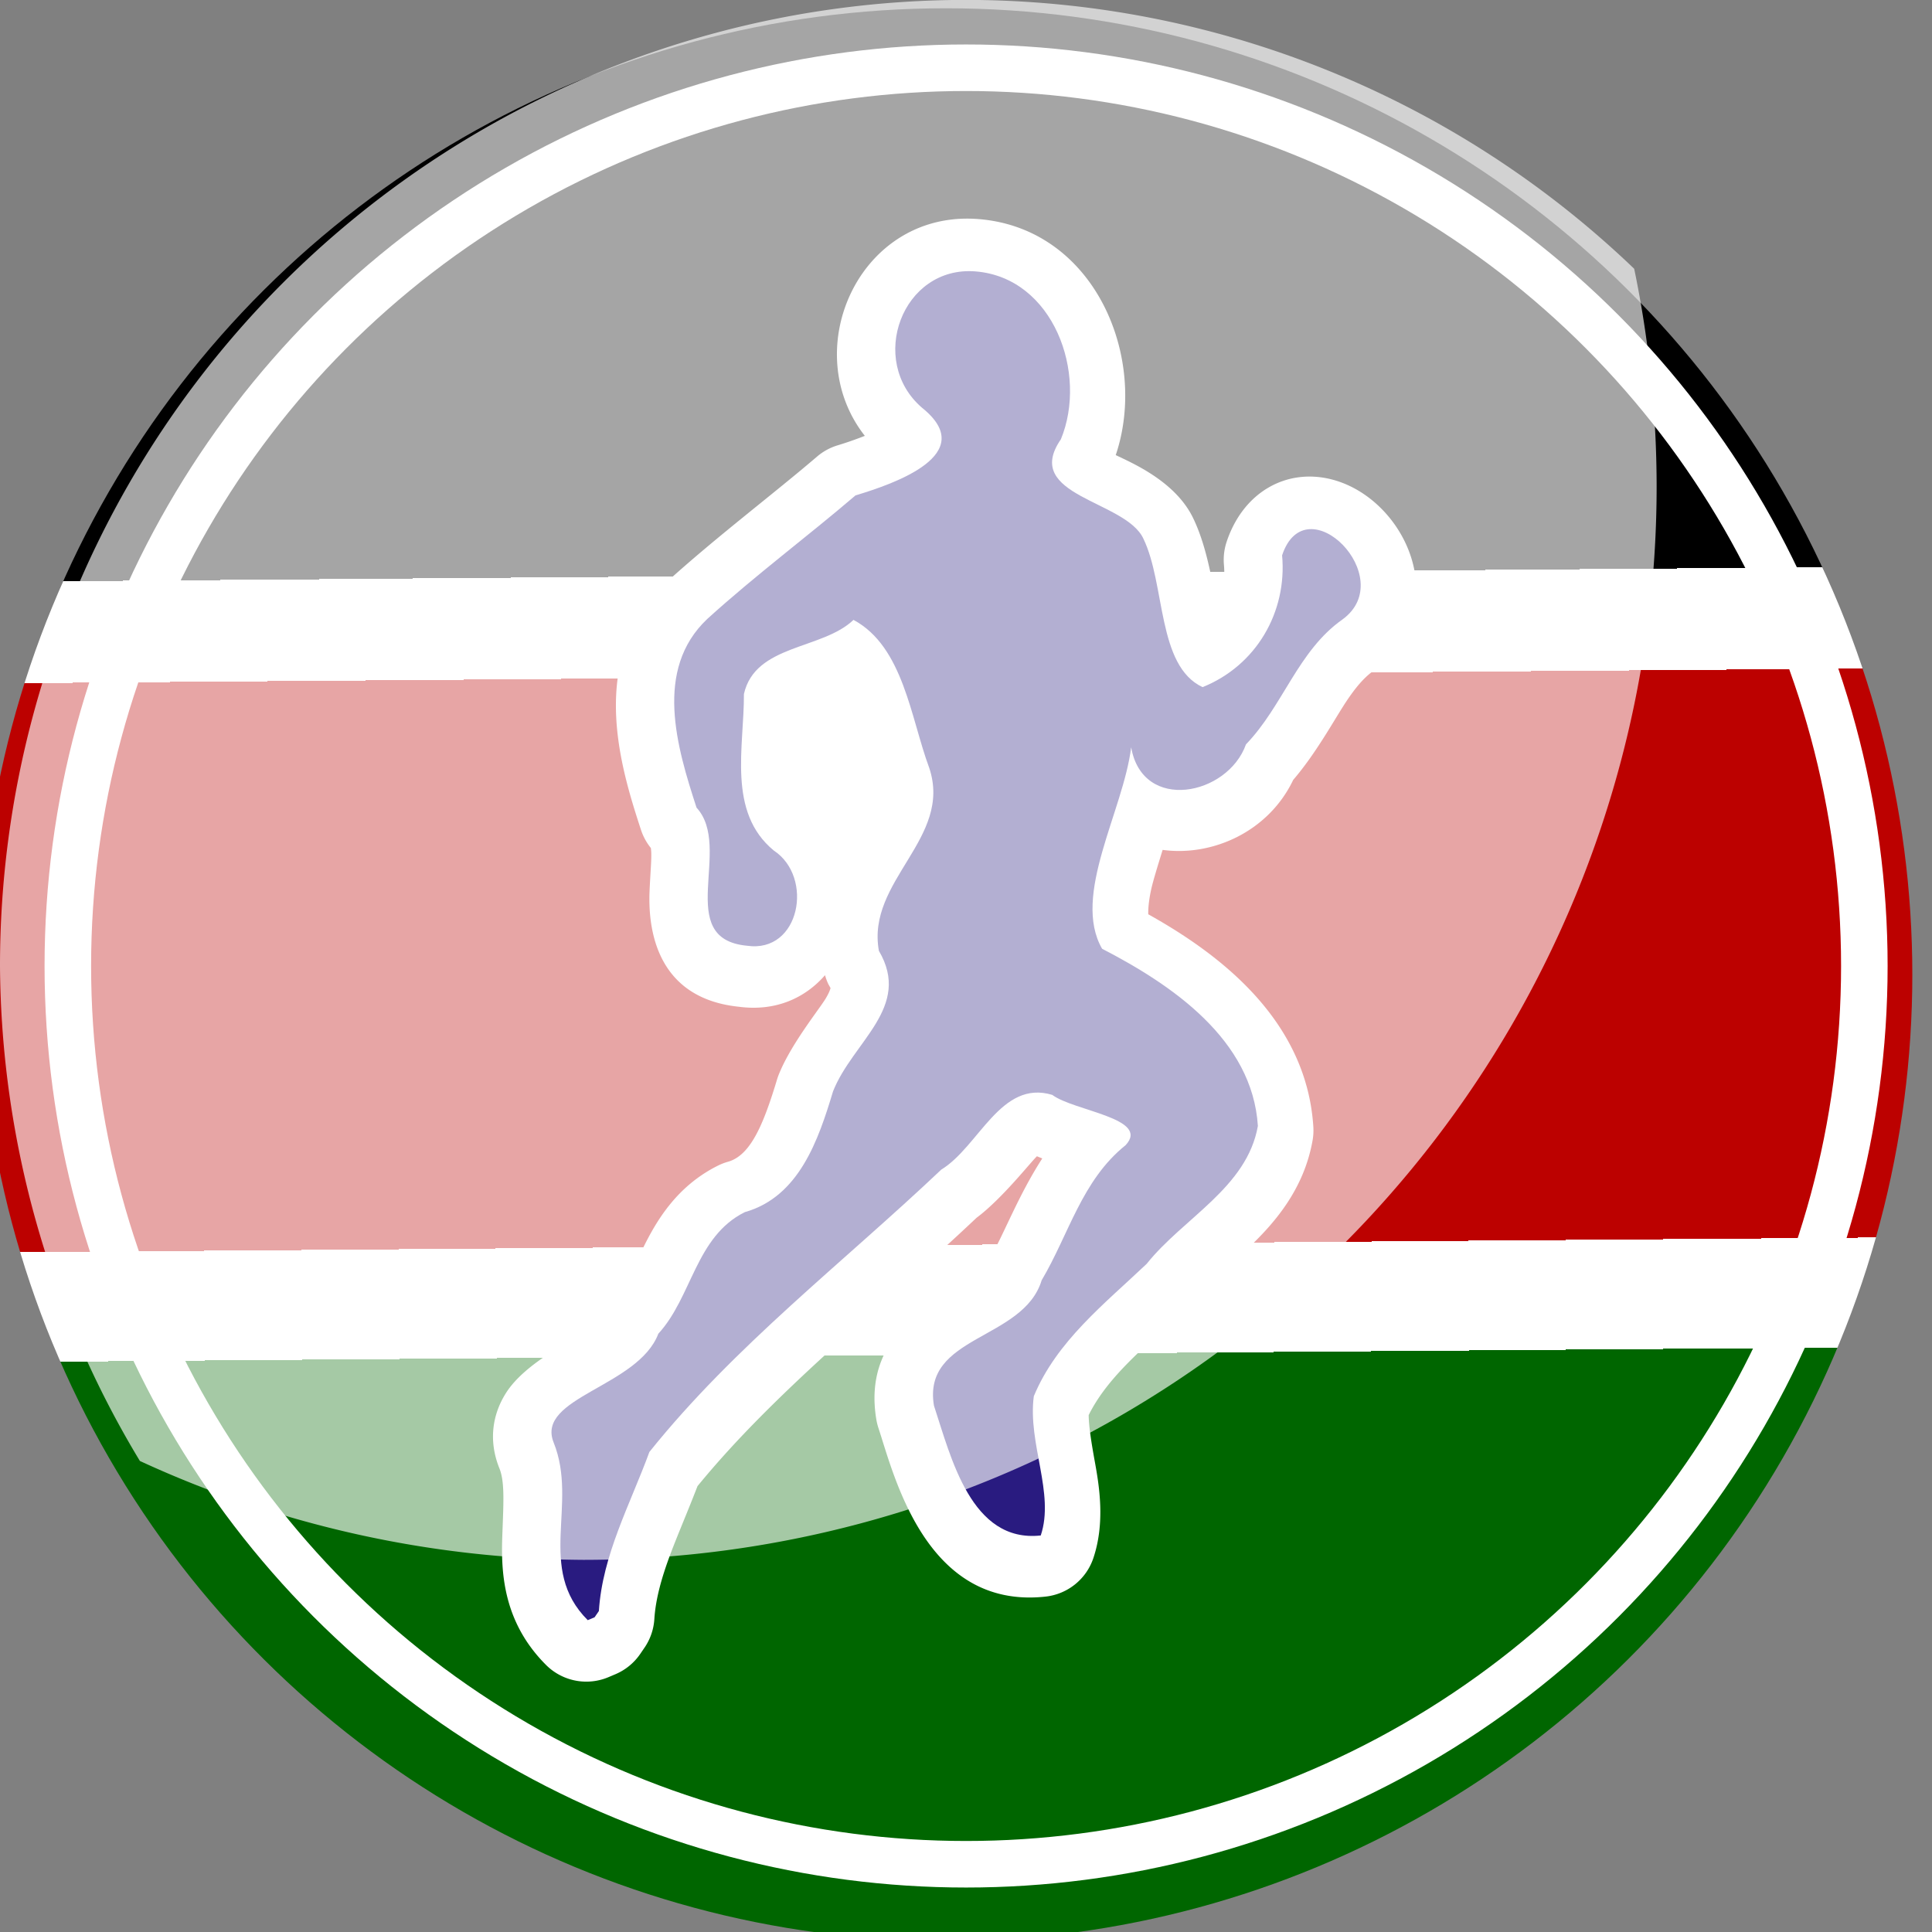 <svg xmlns="http://www.w3.org/2000/svg" xmlns:xlink="http://www.w3.org/1999/xlink" xml:space="preserve" width="83" height="83" viewBox="0 0 21.96 21.96"><rect x="0" y="0" width="21.96" height="21.96" fill="#808080" stroke="none"/><defs><linearGradient id="a"><stop offset="0" style="stop-color:#000;stop-opacity:1"/><stop offset=".278" style="stop-color:#000;stop-opacity:1"/><stop offset=".278" style="stop-color:#fff;stop-opacity:1"/><stop offset=".328" style="stop-color:#fff;stop-opacity:1"/><stop offset=".328" style="stop-color:#bc0100;stop-opacity:1"/><stop offset=".608" style="stop-color:#bc0100;stop-opacity:1"/><stop offset=".608" style="stop-color:#fff;stop-opacity:1"/><stop offset=".662" style="stop-color:#fff;stop-opacity:1"/><stop offset=".662" style="stop-color:#060;stop-opacity:1"/></linearGradient><linearGradient xlink:href="#a" id="b" x1="265.25" x2="287.485" y1="645.984" y2="645.984" gradientUnits="userSpaceOnUse"/><linearGradient xlink:href="#a" id="c" x1="265.25" x2="288.643" y1="645.984" y2="645.798" gradientUnits="userSpaceOnUse"/></defs><g transform="translate(281.543 -1540.577)"><g style="fill:url(#b);stroke-linejoin:miter" transform="rotate(90 -455.582 823.023)scale(.988)"><circle cx="276.367" cy="645.984" r="11.118" style="fill:url(#c);fill-opacity:1;stroke-width:.804;stroke-linecap:round;stroke-linejoin:round;paint-order:stroke fill markers"/></g><g style="mix-blend-mode:normal"><path d="M404.549 29.748c-78.97.186-119.045 94.966-72.483 154.32-6.529 2.56-13.418 4.964-19.238 6.707a40.5 40.5 0 0 0-14.707 8.026c-30.727 26.302-72.004 57.529-106.201 88.564a41 41 0 0 0-.615.57c-57.373 54.28-32.563 132.117-18.287 175.967a40.5 40.5 0 0 0 8.703 14.881c-1.266-1.376-1.92-3.066-1.881-2.931l.027.103q.024.09.059.258.04.184.088.46.052.31.105.73.061.466.113 1.064.059.664.098 1.48c.263 5.435-.682 15.317-1.195 27.592-1.324 31.66 7.755 76.389 63.57 82.117 26.237 3.443 47.08-6.37 61.078-22.44a40.5 40.5 0 0 0 2.387 6.42c2.329 3.957 1.452 2.962 1.453 2.954 0-.01-.412 2.296-3.42 7.289-4.694 7.792-24.835 32.574-33.38 54.2a41 41 0 0 0-1.116 3.212c-10.006 33.252-19.157 54.037-34.914 58.482a40.5 40.5 0 0 0-7.027 2.711c-29.495 14.663-43.852 39.511-53.108 58.256-9.113 18.457-15.1 31.544-20.064 36.938a40.5 40.5 0 0 0-8.053 13.02c.357-.938-2.226 3.36-11.219 9.173-9.05 5.85-44.071 22.084-58.056 43.965-10.043 15.713-12.538 34.51-4.813 53.69 3.999 9.926 2.877 24.777 2.033 49.226-.896 25.977 1.124 60.523 31.127 90.49a40.48 40.48 0 0 0 46.71 7.565l-2.286 1.056 4.881-2.07a40.5 40.5 0 0 0 17.627-14.447l3.027-4.436a40.5 40.5 0 0 0 6.965-20.252c.898-14.112 5.022-29.093 11.295-45.885 5.158-13.807 12.763-31.41 19.363-48.574 55.41-67.742 128.443-124.7 198.28-190.681 18.004-13.411 38.59-39.685 42.865-43.68 1.246.565 2.516 1.023 3.787 1.558-17.02 26.3-27.48 54.274-36.258 69.084a40.5 40.5 0 0 0-3.904 8.858c-.322 1.058-2.712 4.312-16.305 12.053-23.048 13.124-71.314 36.568-61.41 95.515a40.5 40.5 0 0 0 1.482 5.987c11.175 33.84 33.75 129.076 118.71 119.777a40.48 40.48 0 0 0 33.956-27.31c8.532-25.313 4.132-51.585 1.114-68.214-2.624-14.454-4.356-25.7-4.418-33.425 5.577-11.273 13.68-22.129 24.383-33.426 12.372-13.06 27.8-26.389 43.705-41.496a40.5 40.5 0 0 0 3.767-4.108c8.567-10.739 24.88-23.632 42.752-40.816 18.012-17.318 38.387-40.953 44.453-75.32a40.5 40.5 0 0 0 .535-9.594c-4.814-76.084-66.584-122.717-117.275-151.018-.09-4.053.367-9.752 2.035-17.464 1.282-5.927 4.557-16.559 8.178-28.278 35.28 4.803 75.177-12.848 92.773-49.74 16.338-18.991 29.306-43.036 37.532-55.445 6.952-10.489 13.023-17.497 19.707-22.19a41 41 0 0 0 .576-.412c17.242-12.563 27.17-30.086 29.217-49.502 4.046-38.374-24.07-76.545-59.284-85.781-32.488-8.522-63.354 8.915-75.074 44.264a40.5 40.5 0 0 0-1.89 16.404c.944 10.392-1.005 20.088-5.18 28.504-3.022-15.771-6.85-41.082-16.361-61.073-12.369-26.622-43.454-39.738-55.329-45.494 23.215-68.838-14.586-160.955-97.341-167.654q-4.282-.344-8.424-.334" style="fill:#fff;fill-opacity:1" transform="translate(-277.026 1542.586)scale(.016)"/><path d="M134.22 1028.6c-36.743-36.698-6.59-82.438-24.218-126.2-12.965-32.188 59.959-39.422 74.374-77.306 23.998-26.07 26.412-68.961 61.41-86.359 38.616-10.896 52.359-51.467 62.684-85.78 14.02-35.479 56.206-59.729 32.584-99.856-9.07-49.95 52.619-79.824 35.734-130.04-13.154-35.354-18.345-86.082-53.778-105.07-22.195 21.301-69.858 17.223-77.839 52.683.212 37.356-12.049 83.785 21.24 111.19 28.603 18.84 18.661 73.078-19.019 67.621-52.448-4.92-9.754-69.716-35.883-98.111-13.997-42.994-30.473-97.995 7.616-134.03 34.565-31.369 71.11-58.505 105.32-87.788 27.796-8.328 88.252-29.273 47.4-62.135-39.16-33.472-14.197-101.19 37.87-96.987 55.402 4.485 79.88 72.535 60.635 119.25-28 40.526 46.049 43.279 58.625 70.651 15.753 32.622 9.652 90.251 42.013 105.43 38.036-15.232 60.18-53.265 56.51-93.63 16.924-51.047 83.589 15.9 42.878 45.564-31.597 22.187-42.185 61.424-68.542 88.721-12.978 36.452-73.492 48.639-81.564 2.059-5.579 45.36-42.401 105.23-20.661 143.14 49.81 25.725 106.8 64.58 110.68 125.9-7.735 43.817-52.99 65.342-78.987 97.93-29.806 28.312-64.033 55.015-80.197 94.085-4.443 33.602 15.004 69.016 4.933 98.897-49.468 5.414-63.74-55.51-75.865-92.23-8.427-50.155 63.468-46.17 76.52-89.08 19.362-32.67 28.533-71.045 59.627-95.96 17.87-19.146-36.816-24.251-52.094-35.73-36.632-11.052-52.012 36.717-78.888 53.122-69.737 66.088-147 125.27-207.32 200.55-13.649 37.289-33.342 73.064-35.88 112.99l-3.028 4.435-4.881 2.07z" style="fill:#291b80;fill-opacity:1" transform="translate(-277.01 1542.535)scale(.016)"/></g><g style="mix-blend-mode:normal"><path d="M-405.418 1569.028a10.98 10.98 0 0 0-7.595-3.056 10.98 10.98 0 0 0-10.98 10.98 11 11 0 0 0 1.59 5.627 12.2 12.2 0 0 0 5.042 1.124 12.2 12.2 0 0 0 12.198-12.2 12.2 12.2 0 0 0-.255-2.475" style="opacity:.648;mix-blend-mode:overlay;fill:#fff;fill-opacity:1;stroke:none;stroke-width:1.196;stroke-linecap:round;stroke-linejoin:round;stroke-opacity:1;paint-order:stroke fill markers" transform="translate(142.45 -25.396)"/></g><circle cx="-270.562" cy="1551.557" r="10.21" style="mix-blend-mode:overlay;fill:none;fill-opacity:1;stroke:#fff;stroke-width:.529;stroke-linecap:round;stroke-linejoin:round;stroke-dasharray:none;stroke-opacity:1;paint-order:stroke fill markers"/></g></svg>